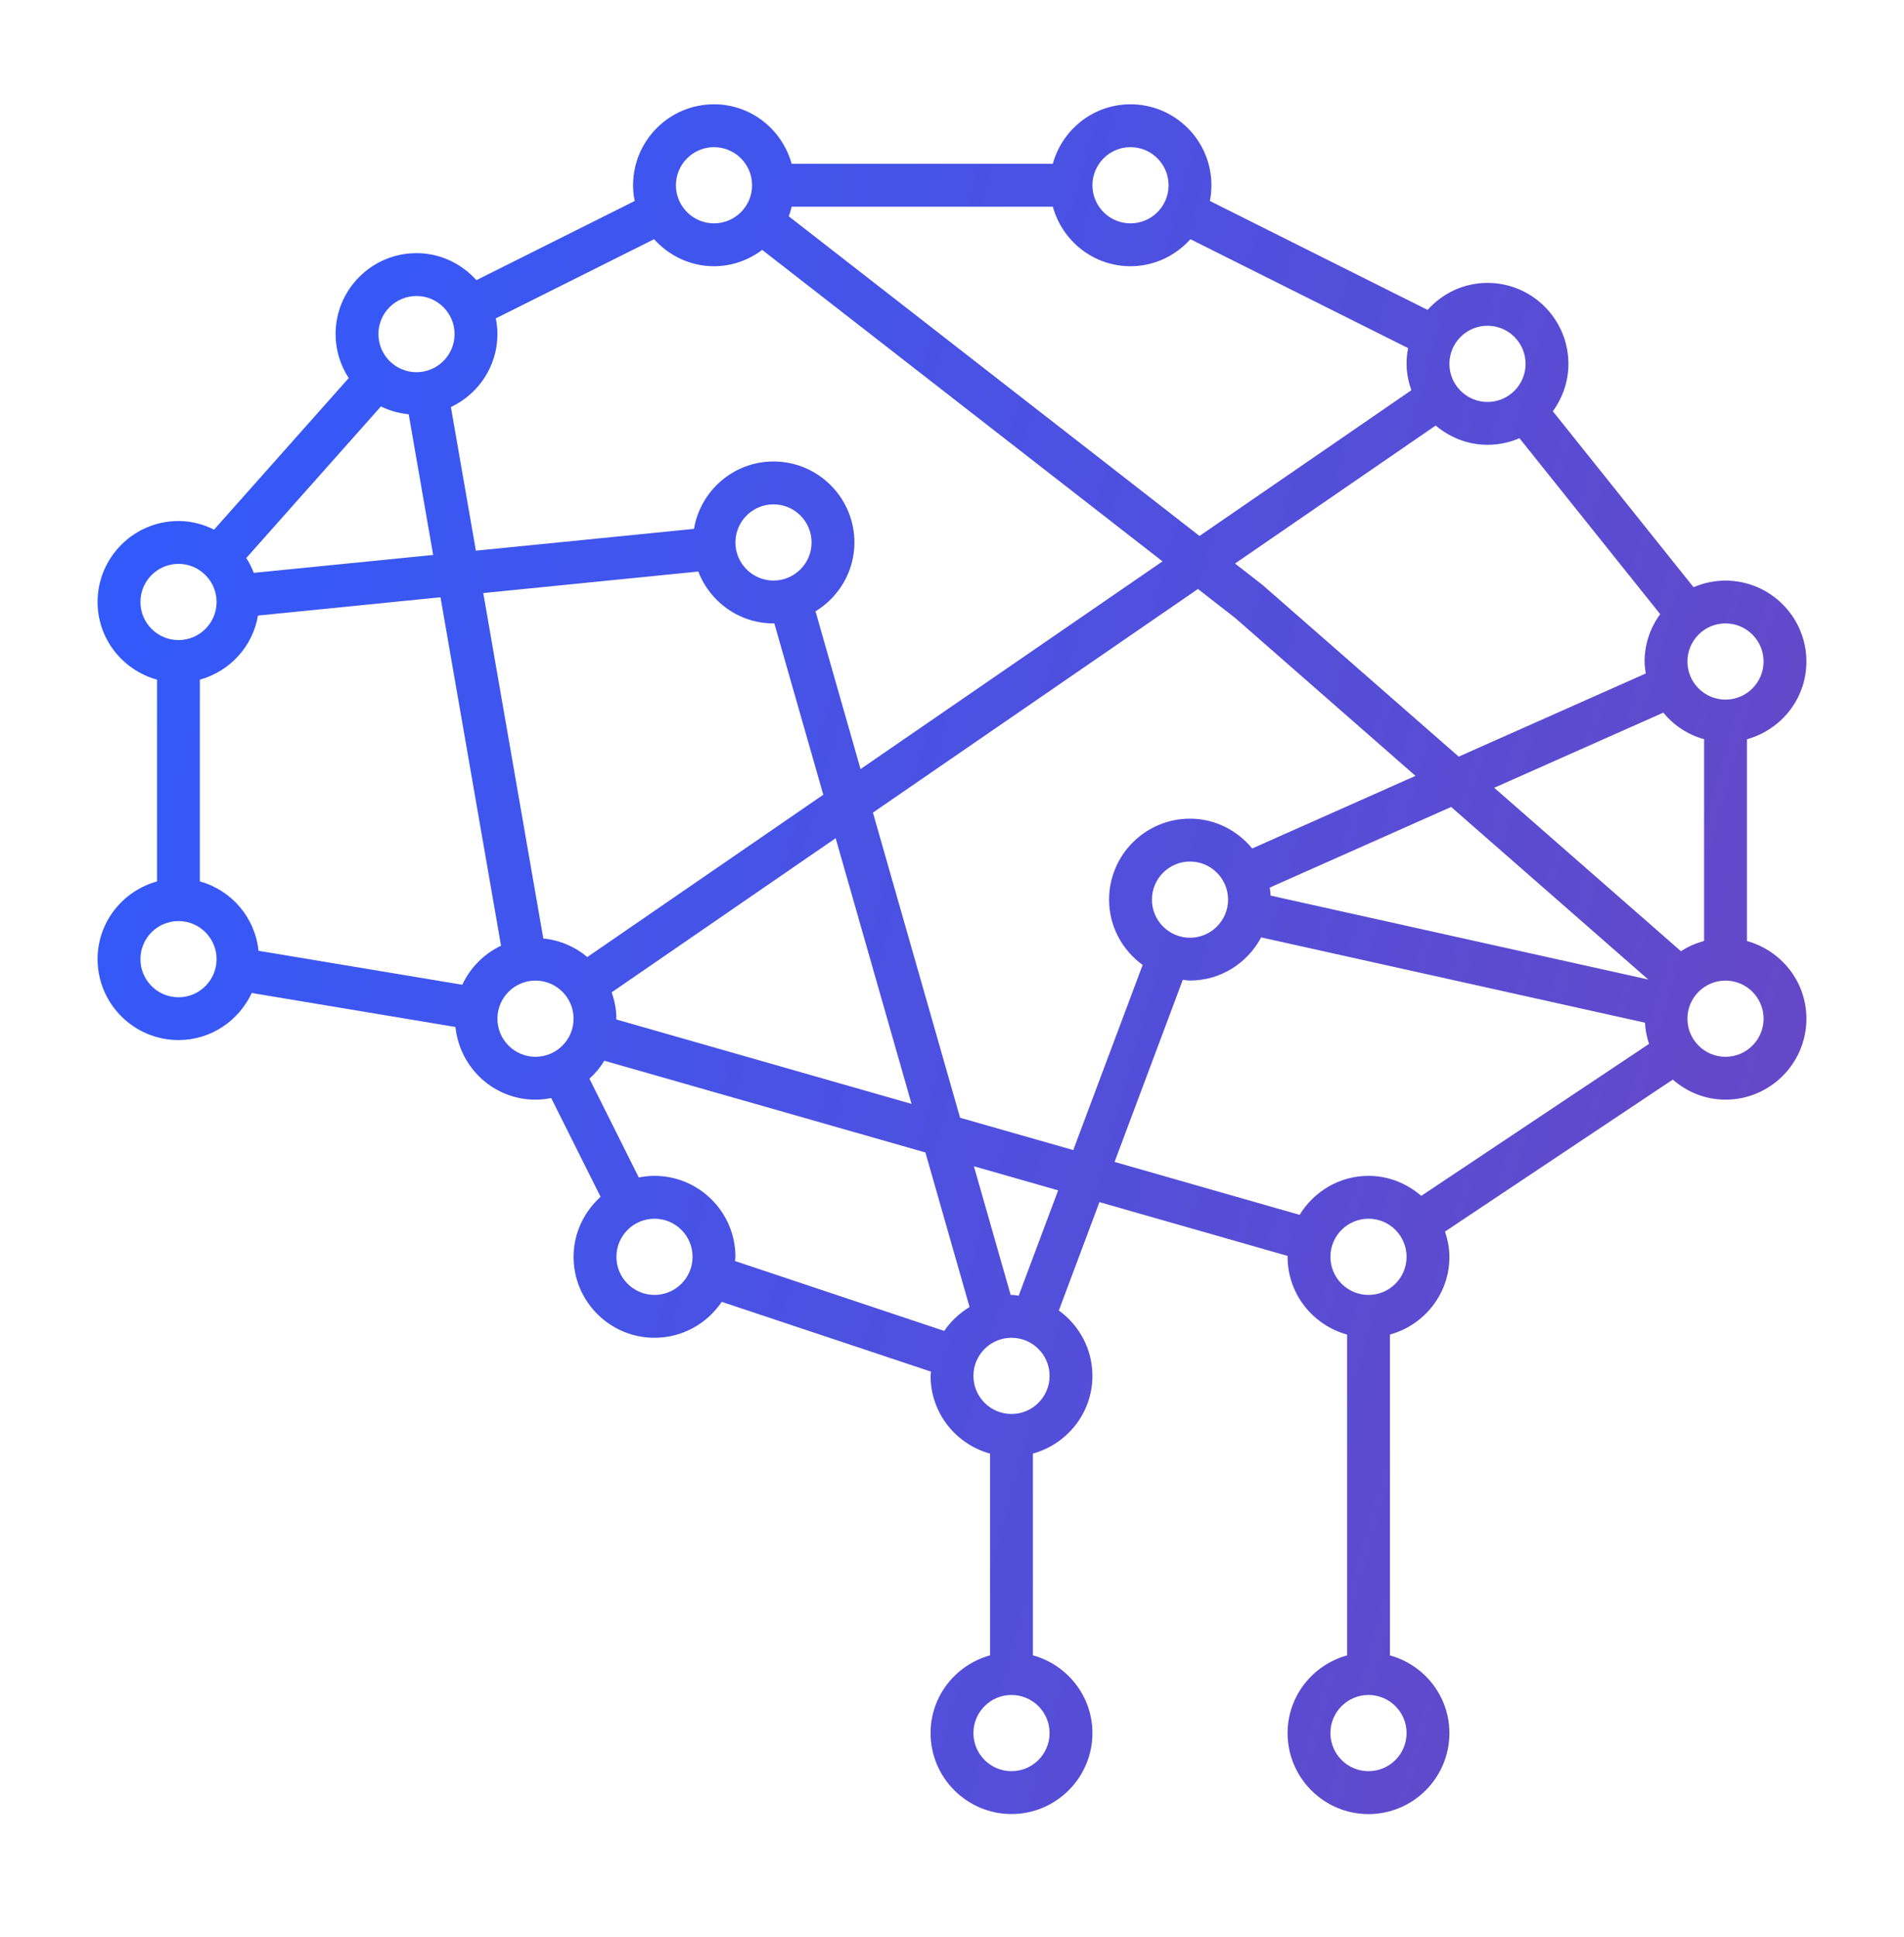 <svg width="60" height="61" viewBox="0 0 60 61" fill="none" xmlns="http://www.w3.org/2000/svg">
<path d="M55.05 29.638V23.284C56.128 22.986 56.925 22.007 56.925 20.837C56.925 19.431 55.781 18.287 54.375 18.287C54.017 18.287 53.678 18.362 53.368 18.495L48.934 12.953C49.239 12.533 49.425 12.019 49.425 11.46C49.425 10.054 48.281 8.91 46.875 8.91C46.123 8.91 45.454 9.242 44.987 9.761L38.126 6.33C38.158 6.171 38.175 6.006 38.175 5.835C38.175 4.429 37.031 3.285 35.625 3.285C34.453 3.285 33.474 4.082 33.176 5.16H24.947C24.649 4.082 23.67 3.285 22.5 3.285C21.094 3.285 19.95 4.429 19.95 5.835C19.95 6.006 19.969 6.171 20.001 6.33L15.013 8.824C14.546 8.306 13.877 7.973 13.125 7.973C11.719 7.973 10.575 9.116 10.575 10.523C10.575 11.034 10.729 11.509 10.989 11.908L6.746 16.682C6.407 16.513 6.03 16.41 5.625 16.41C4.219 16.41 3.075 17.554 3.075 18.96C3.075 20.132 3.872 21.109 4.95 21.407V27.761C3.872 28.059 3.075 29.038 3.075 30.208C3.075 31.614 4.219 32.758 5.625 32.758C6.649 32.758 7.526 32.149 7.933 31.275L14.353 32.346C14.486 33.63 15.559 34.635 16.875 34.635C17.046 34.635 17.211 34.616 17.37 34.584L18.926 37.695C18.409 38.164 18.075 38.833 18.075 39.585C18.075 40.991 19.219 42.135 20.625 42.135C21.506 42.135 22.284 41.685 22.744 41.003L29.34 43.202C29.336 43.247 29.325 43.29 29.325 43.335C29.325 44.507 30.122 45.486 31.2 45.784V52.136C30.122 52.434 29.325 53.413 29.325 54.585C29.325 55.991 30.469 57.135 31.875 57.135C33.281 57.135 34.425 55.991 34.425 54.585C34.425 53.415 33.628 52.434 32.55 52.136V45.782C33.628 45.484 34.425 44.505 34.425 43.333C34.425 42.486 34.005 41.739 33.367 41.275L34.646 37.862L40.577 39.557C40.577 39.566 40.575 39.576 40.575 39.585C40.575 40.755 41.372 41.736 42.45 42.034V52.138C41.372 52.436 40.575 53.415 40.575 54.587C40.575 55.993 41.719 57.137 43.125 57.137C44.531 57.137 45.675 55.993 45.675 54.587C45.675 53.417 44.878 52.436 43.8 52.138V42.034C44.878 41.736 45.675 40.757 45.675 39.585C45.675 39.306 45.619 39.041 45.536 38.79L52.714 34.003C53.162 34.393 53.737 34.635 54.375 34.635C55.781 34.635 56.925 33.491 56.925 32.085C56.925 30.915 56.128 29.936 55.05 29.638ZM40.039 28.208C40.035 28.123 40.026 28.039 40.013 27.956L45.729 25.416L51.941 30.851L40.039 28.208ZM37.5 29.535C36.838 29.535 36.3 28.997 36.3 28.335C36.3 27.673 36.838 27.135 37.5 27.135C38.162 27.135 38.7 27.673 38.7 28.335C38.7 28.997 38.162 29.535 37.5 29.535ZM37.5 25.785C36.094 25.785 34.95 26.929 34.95 28.335C34.95 29.183 35.37 29.929 36.008 30.392L33.821 36.223L30.255 35.205L27.508 25.594L37.751 18.551L38.929 19.468L44.606 24.437L39.459 26.724C38.992 26.156 38.293 25.785 37.5 25.785ZM17.121 29.559L15.229 18.679L22.001 18.002V17.994C22.369 18.951 23.289 19.635 24.375 19.635C24.384 19.635 24.392 19.633 24.401 19.633L25.944 25.031L18.508 30.143C18.124 29.82 17.648 29.612 17.121 29.559ZM24.375 18.285C23.713 18.285 23.175 17.747 23.175 17.085C23.175 16.423 23.713 15.885 24.375 15.885C25.037 15.885 25.575 16.423 25.575 17.085C25.575 17.747 25.037 18.285 24.375 18.285ZM19.275 31.255L26.334 26.4L28.725 34.768L19.421 32.109C19.421 32.1 19.423 32.093 19.423 32.083C19.425 31.793 19.365 31.517 19.275 31.255ZM45.242 13.403C45.686 13.776 46.251 14.01 46.875 14.01C47.233 14.01 47.572 13.935 47.882 13.802L52.316 19.343C52.011 19.763 51.825 20.276 51.825 20.835C51.825 20.965 51.844 21.088 51.862 21.212L45.968 23.831L39.789 18.426L38.919 17.749L45.242 13.403ZM52.971 29.959L47.087 24.812L52.414 22.446C52.744 22.845 53.186 23.141 53.7 23.282V29.636C53.439 29.709 53.192 29.814 52.971 29.959ZM55.575 20.835C55.575 21.497 55.037 22.035 54.375 22.035C53.713 22.035 53.175 21.497 53.175 20.835C53.175 20.173 53.713 19.635 54.375 19.635C55.037 19.635 55.575 20.173 55.575 20.835ZM46.875 10.26C47.537 10.26 48.075 10.798 48.075 11.46C48.075 12.122 47.537 12.66 46.875 12.66C46.213 12.66 45.675 12.122 45.675 11.46C45.675 10.798 46.213 10.26 46.875 10.26ZM35.625 4.635C36.287 4.635 36.825 5.173 36.825 5.835C36.825 6.497 36.287 7.035 35.625 7.035C34.963 7.035 34.425 6.497 34.425 5.835C34.425 5.173 34.963 4.635 35.625 4.635ZM35.625 8.385C36.377 8.385 37.046 8.053 37.513 7.534L44.374 10.965C44.342 11.124 44.325 11.29 44.325 11.46C44.325 11.753 44.385 12.028 44.475 12.291L37.8 16.881L24.855 6.812C24.894 6.716 24.921 6.613 24.949 6.51H33.178C33.474 7.588 34.453 8.385 35.625 8.385ZM22.5 4.635C23.162 4.635 23.7 5.173 23.7 5.835C23.7 6.497 23.162 7.035 22.5 7.035C21.838 7.035 21.3 6.497 21.3 5.835C21.3 5.173 21.838 4.635 22.5 4.635ZM20.612 7.534C21.079 8.051 21.748 8.385 22.5 8.385C23.07 8.385 23.593 8.19 24.019 7.871L36.634 17.681L27.118 24.223L25.699 19.255C26.43 18.806 26.925 18.006 26.925 17.085C26.925 15.679 25.781 14.535 24.375 14.535C23.113 14.535 22.071 15.458 21.868 16.663V16.658L14.996 17.344L14.209 12.821C15.073 12.413 15.675 11.539 15.675 10.523C15.675 10.352 15.656 10.187 15.624 10.028L20.612 7.534ZM7.997 18.043C7.933 17.878 7.856 17.721 7.761 17.575L12.004 12.801C12.272 12.934 12.566 13.016 12.879 13.048L13.65 17.479L7.997 18.043ZM13.125 9.323C13.787 9.323 14.325 9.861 14.325 10.523C14.325 11.184 13.787 11.723 13.125 11.723C12.463 11.723 11.925 11.184 11.925 10.523C11.925 9.861 12.463 9.323 13.125 9.323ZM4.425 18.96C4.425 18.298 4.963 17.76 5.625 17.76C6.287 17.76 6.825 18.298 6.825 18.96C6.825 19.622 6.287 20.16 5.625 20.16C4.963 20.16 4.425 19.622 4.425 18.96ZM5.625 31.41C4.963 31.41 4.425 30.872 4.425 30.21C4.425 29.548 4.963 29.01 5.625 29.01C6.287 29.01 6.825 29.548 6.825 30.21C6.825 30.872 6.287 31.41 5.625 31.41ZM14.567 31.016L8.147 29.946C8.036 28.894 7.294 28.037 6.298 27.761V21.407C7.241 21.146 7.963 20.364 8.13 19.388L13.881 18.812L15.789 29.786C15.253 30.041 14.82 30.476 14.567 31.016ZM15.675 32.085C15.675 31.423 16.213 30.885 16.875 30.885C17.537 30.885 18.075 31.423 18.075 32.085C18.075 32.747 17.537 33.285 16.875 33.285C16.213 33.285 15.675 32.747 15.675 32.085ZM20.625 40.785C19.963 40.785 19.425 40.247 19.425 39.585C19.425 38.923 19.963 38.385 20.625 38.385C21.287 38.385 21.825 38.923 21.825 39.585C21.825 40.247 21.287 40.785 20.625 40.785ZM23.162 39.718C23.164 39.673 23.175 39.63 23.175 39.585C23.175 38.179 22.031 37.035 20.625 37.035C20.454 37.035 20.289 37.054 20.13 37.086L18.574 33.975C18.758 33.81 18.915 33.621 19.044 33.409L29.162 36.298L30.553 41.166C30.238 41.359 29.962 41.612 29.756 41.919L23.162 39.718ZM33.075 54.585C33.075 55.247 32.537 55.785 31.875 55.785C31.213 55.785 30.675 55.247 30.675 54.585C30.675 53.923 31.213 53.385 31.875 53.385C32.537 53.385 33.075 53.923 33.075 54.585ZM31.875 44.535C31.213 44.535 30.675 43.997 30.675 43.335C30.675 42.673 31.213 42.135 31.875 42.135C32.537 42.135 33.075 42.673 33.075 43.335C33.075 43.997 32.537 44.535 31.875 44.535ZM32.102 40.808C32.025 40.8 31.952 40.785 31.875 40.785C31.866 40.785 31.858 40.787 31.849 40.787L30.69 36.733L33.345 37.491L32.102 40.808ZM35.123 36.596L37.273 30.861C37.35 30.868 37.423 30.883 37.5 30.883C38.473 30.883 39.313 30.328 39.742 29.524L51.838 32.211C51.849 32.443 51.894 32.666 51.966 32.878L44.788 37.665C44.338 37.277 43.763 37.035 43.125 37.035C42.204 37.035 41.404 37.53 40.954 38.263L35.123 36.596ZM44.325 54.585C44.325 55.247 43.787 55.785 43.125 55.785C42.463 55.785 41.925 55.247 41.925 54.585C41.925 53.923 42.463 53.385 43.125 53.385C43.787 53.385 44.325 53.923 44.325 54.585ZM43.125 40.785C42.463 40.785 41.925 40.247 41.925 39.585C41.925 38.923 42.463 38.385 43.125 38.385C43.787 38.385 44.325 38.923 44.325 39.585C44.325 40.247 43.787 40.785 43.125 40.785ZM54.375 33.285C53.713 33.285 53.175 32.747 53.175 32.085C53.175 31.423 53.713 30.885 54.375 30.885C55.037 30.885 55.575 31.423 55.575 32.085C55.575 32.747 55.037 33.285 54.375 33.285Z" fill="url(#paint0_linear_66_2927)"/>
<defs>
<linearGradient id="paint0_linear_66_2927" x1="12.807" y1="-31.84" x2="76.675" y2="-14.144" gradientUnits="userSpaceOnUse">
<stop stop-color="#2E5BFF"/>
<stop offset="1" stop-color="#6B46C1"/>
</linearGradient>
</defs>
</svg>
